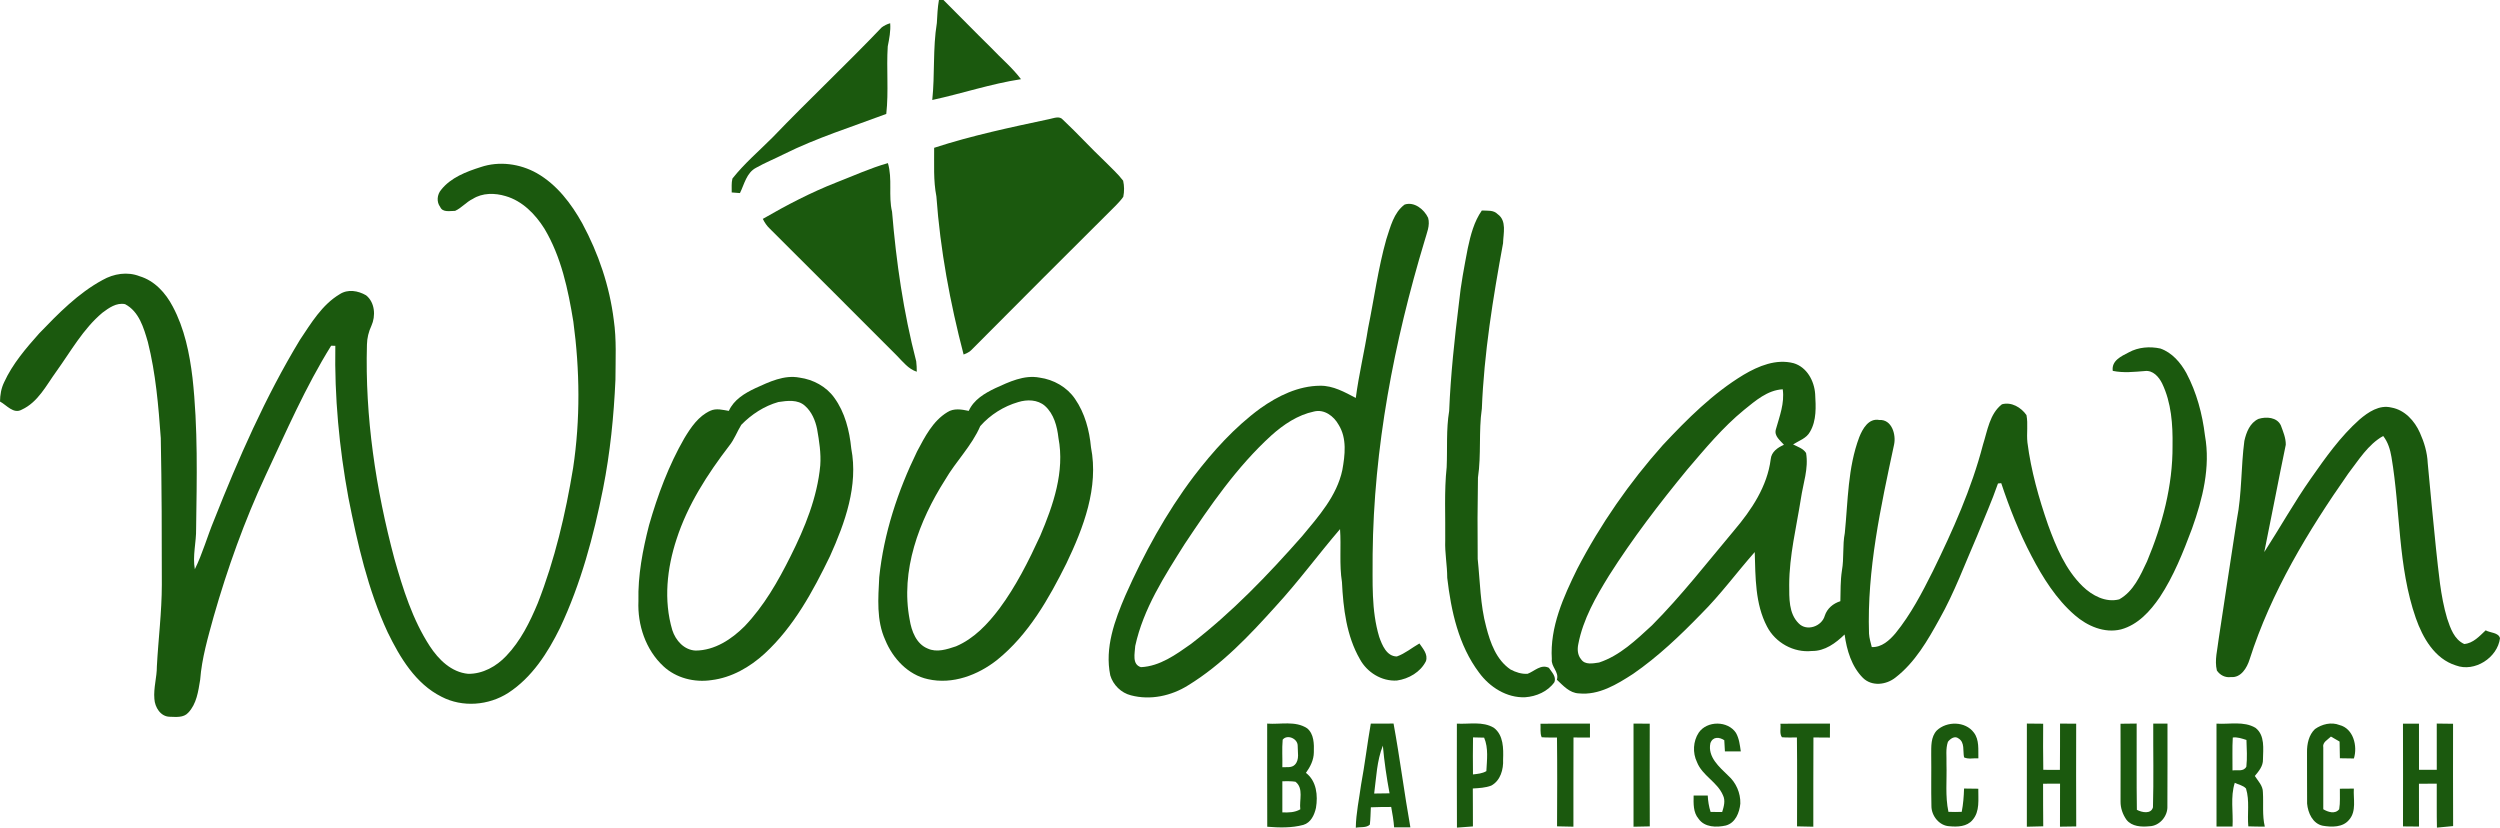 <?xml version="1.0" encoding="UTF-8"?> <svg xmlns="http://www.w3.org/2000/svg" id="Layer_2" data-name="Layer 2" viewBox="0 0 1073.17 355.33"><defs><style> .cls-1 { fill: #1b590e; } </style></defs><g id="Layer_1-2" data-name="Layer 1"><g id="_1b590eff" data-name="#1b590eff"><path class="cls-1" d="M403.05,0h1.95c6.81,6.77,13.49,13.67,20.35,20.39,4.28,4.56,9.15,8.59,12.93,13.6-12.92,1.98-25.35,6.17-38.09,8.93,1.16-11,.19-22.12,1.97-33.05.18-3.3.32-6.61.89-9.87Z"></path><path class="cls-1" d="M378.49,11.76c1.09-.81,2.3-1.41,3.64-1.78.26,3.36-.4,6.66-1.05,9.93-.61,9.65.44,19.36-.63,28.99-14.68,5.53-29.73,10.22-43.82,17.21-3.99,2.03-8.17,3.7-12.07,5.91-4.1,2.13-5.04,7.04-6.92,10.86-1.18-.12-2.36-.21-3.54-.27.04-1.99-.19-4.02.31-5.97,5.12-6.49,11.47-11.86,17.28-17.7,15.34-15.98,31.5-31.16,46.8-47.18Z"></path><path class="cls-1" d="M450.46,51.12c1.88-.36,4.36-1.53,5.85.31,6.2,5.81,11.92,12.12,18.09,17.97,2.61,2.68,5.46,5.17,7.73,8.17.51,2.25.52,4.64.06,6.91-.92,1.37-2.1,2.56-3.23,3.76-20.72,20.62-41.4,41.28-62,62.03-.89.97-2.15,1.41-3.31,1.93-5.81-22.25-10.04-44.98-11.69-67.9-1.35-6.86-.9-13.9-.96-20.85,16.17-5.28,32.84-8.78,49.46-12.33Z"></path><path class="cls-1" d="M206.34,71.73c7.92-2.68,16.84-1.47,24.07,2.59,8.63,4.9,14.84,13.09,19.58,21.64,6.92,12.83,11.68,26.88,13.48,41.37,1.24,8.5.74,17.11.72,25.67-.69,15.67-2.26,31.33-5.31,46.74-4.07,20.46-9.54,40.82-18.46,59.75-5.27,10.72-12.03,21.3-22.23,27.94-8.44,5.42-19.67,6.34-28.65,1.66-11.15-5.57-17.85-16.84-23.12-27.66-8.49-18.29-12.97-38.11-16.86-57.8-3.96-21.49-6.01-43.32-5.61-65.19-.45-.01-1.35-.03-1.8-.03-11.01,17.68-19.3,36.84-28.12,55.66-9.11,19.54-16.38,39.9-22.31,60.61-2.44,8.91-5.09,17.85-5.79,27.1-.81,4.94-1.52,10.4-5.14,14.17-2,2.23-5.25,1.79-7.93,1.73-3.96-.06-6.38-4.11-6.59-7.67-.41-4.71,1.09-9.27,1.07-13.96.62-11.68,2.12-23.32,2.13-35.05.01-20.98-.04-41.97-.45-62.95-1-13.82-2.16-27.73-5.54-41.21-1.77-6.06-3.76-13.14-9.8-16.28-3.7-.74-6.95,1.61-9.74,3.7-8.26,6.94-13.53,16.55-19.75,25.19-4.31,5.93-7.85,13.18-14.83,16.39-3.57,2.02-6.48-1.93-9.36-3.48.04-2.86.52-5.7,1.78-8.28,3.61-7.89,9.34-14.55,15.06-20.98,8.22-8.53,16.69-17.22,27.2-22.91,4.79-2.72,10.66-3.67,15.87-1.62,6.45,1.92,11.21,7.19,14.24,12.99,5.05,9.45,7.23,20.11,8.49,30.65,2.38,21.49,1.85,43.2,1.55,64.8.1,5.8-1.6,11.54-.55,17.34,3.34-6.76,5.34-14.08,8.23-21.03,10.51-26.57,22.03-52.88,36.85-77.37,4.81-7.18,9.48-15.11,17.1-19.65,3.52-2.29,7.86-1.53,11.32.46,3.83,3.05,4.21,8.87,2.29,13.1-1.18,2.52-1.86,5.27-1.91,8.06-.88,31.03,3.8,62,11.78,91.93,3.68,12.98,7.78,26.11,15.19,37.51,3.77,5.77,9.26,11.22,16.47,11.89,6.26.09,12.14-3.2,16.35-7.67,6.16-6.43,10.17-14.55,13.56-22.7,7.3-18.65,11.91-38.26,15.15-57.99,3.13-20.77,2.9-42.01.1-62.81-2.24-13.77-5.19-27.82-12.43-39.94-3.9-6.2-9.45-11.9-16.68-13.97-4.58-1.37-9.89-1.44-14.05,1.2-2.79,1.33-4.81,3.9-7.6,5.15-2.15-.02-5.32.81-6.4-1.68-1.64-2.15-1.34-5.31.38-7.33,4.17-5.29,10.78-7.8,17-9.78Z"></path><path class="cls-1" d="M359.07,78.3c7.33-2.83,14.51-6.14,22.08-8.28,2.02,6.81.14,14.01,1.78,20.88,1.79,21.61,4.91,43.17,10.37,64.19.17,1.48.25,2.97.24,4.48-3.59-1.16-5.92-4.23-8.45-6.81-18.19-18.2-36.35-36.41-54.6-54.56-1.29-1.2-2.27-2.67-3.04-4.24,10.19-5.9,20.65-11.35,31.62-15.66Z"></path><path class="cls-1" d="M595.11,102.69c1.76-5.28,3.13-11.37,7.84-14.87,4.13-1.4,8.42,2.08,10.1,5.69.94,3.29-.62,6.58-1.47,9.71-13.2,43.7-21.89,89.05-22.35,134.78.05,11.8-.63,23.93,2.81,35.36,1.23,3.51,3.19,8.42,7.59,8.44,3.51-1.24,6.45-3.74,9.68-5.58,1.53,2.25,3.75,4.63,2.81,7.58-2.33,4.7-7.39,7.62-12.47,8.33-6.53.41-12.81-3.49-15.89-9.17-5.75-9.99-7.14-21.79-7.7-33.11-1.2-7.52-.28-15.15-.82-22.72-9.31,10.85-17.77,22.41-27.44,32.94-11.35,12.62-23.21,25.21-37.79,34.14-7.22,4.53-16.2,6.48-24.54,4.27-4.18-1.04-7.64-4.44-8.86-8.55-2.45-11.89,1.9-23.64,6.53-34.42,7.96-17.92,17.43-35.27,29.26-50.95,8.29-10.85,17.57-21.16,28.63-29.26,7.51-5.33,16.3-9.67,25.7-9.71,5.55-.07,10.5,2.75,15.27,5.24,1.31-10.06,3.72-19.92,5.28-29.93,2.61-12.74,4.3-25.68,7.83-38.21M564.05,176.65c-7,1.48-13.08,5.59-18.33,10.29-14.79,13.5-26.23,30.12-37.25,46.7-8.6,13.67-17.67,27.65-21.15,43.64-.15,3.05-1.5,7.95,2.45,9.11,8.11-.37,15.05-5.42,21.47-9.95,17.62-13.53,33.06-29.65,47.72-46.27,7.06-8.51,14.9-17.26,17.26-28.39,1.15-6.4,2.04-13.65-1.6-19.45-2.05-3.7-6.15-6.8-10.57-5.68Z"></path><path class="cls-1" d="M636.11,90.36c2.31.16,5-.3,6.77,1.56,4.03,2.83,2.44,8.34,2.33,12.51-4.31,23.48-8.15,47.1-9.1,70.99-1.43,9.8-.19,19.78-1.67,29.58-.2,11.65-.24,23.3-.11,34.96,1.04,9.74,1.07,19.65,3.66,29.19,1.75,6.8,4.34,14.12,10.43,18.24,2.22,1.19,4.77,2.02,7.32,1.85,2.98-1.1,5.71-4.26,9.14-2.57,1.2,1.84,3.24,3.69,2.41,6.12-2.82,4.04-7.81,6.21-12.63,6.52-7.89.32-15.21-4.37-19.74-10.58-8.81-11.7-12.01-26.44-13.67-40.7,0-5.36-1.07-10.66-.86-16.03.13-10.48-.49-21.01.62-31.45.35-8.04-.26-16.16,1.07-24.13.64-15.53,2.31-30.99,4.21-46.41.78-7.9,2.3-15.7,3.79-23.49,1.21-5.63,2.68-11.38,6.03-16.16Z"></path><path class="cls-1" d="M913.83,151.25c4.11-2.25,9.03-2.62,13.56-1.64,4.99,1.75,8.66,6.02,11.15,10.54,4.4,8.3,6.86,17.52,7.98,26.82,2.44,13.54-1.01,27.22-5.55,39.93-3.82,10.17-7.85,20.39-13.87,29.49-4.09,5.98-9.37,11.82-16.61,13.79-7.15,1.77-14.48-1.45-19.83-6.1-8.01-6.94-13.72-16.08-18.59-25.39-5.26-10.01-9.43-20.56-13-31.28-.35.04-1.05.1-1.4.13-2.64,7.63-5.94,15-8.95,22.48-5.23,11.98-9.74,24.32-16.18,35.73-5.05,9.16-10.46,18.59-18.86,25.09-3.96,3.17-10.13,3.93-13.97.17-4.9-4.9-6.97-11.96-7.88-18.65-3.83,3.71-8.46,7.17-14.06,7.09-7.8.82-15.66-3.55-19.24-10.49-5.15-9.79-4.94-21.21-5.28-31.97-7.75,8.77-14.67,18.26-22.98,26.53-9.05,9.33-18.52,18.36-29.24,25.76-6.93,4.48-14.69,9.26-23.29,8.37-3.96-.15-6.75-3.35-9.42-5.86,1.05-3.41-2.6-5.55-2.17-8.87-.87-13.76,5.01-26.71,10.93-38.76,9.95-19.13,22.37-36.99,36.71-53.09,10.48-11.19,21.48-22.22,34.7-30.2,6.37-3.77,13.95-6.92,21.46-4.96,5.69,1.69,8.85,7.59,9.24,13.21.31,5.44.66,11.35-2.21,16.23-1.51,2.83-4.74,3.81-7.27,5.42,1.95,1.03,4.32,1.71,5.58,3.69,1.15,6.65-1.29,13.12-2.23,19.63-1.93,12.26-4.98,24.44-5.01,36.91.03,5.66-.28,12.33,4.09,16.61,3.47,3.57,9.92,1.27,11.18-3.3,1.03-3.14,3.59-5.26,6.69-6.24.11-4.39,0-8.81.67-13.16.95-5.33.2-10.79,1.24-16.11,1.38-13.78,1.25-28.01,6.2-41.14,1.42-3.57,4.01-8.23,8.58-7.38,5.4-.35,7.32,6.31,6.35,10.64-5.69,26.66-11.64,53.65-10.74,81.08.12,1.96.71,3.85,1.18,5.76,4.26.19,7.6-2.88,10.18-5.92,6.57-8.08,11.4-17.38,16.05-26.66,8.55-17.49,16.6-35.39,21.51-54.3,1.93-6,2.83-13.2,8.13-17.33,4.09-1.15,8.24,1.34,10.54,4.63.75,3.87-.02,7.86.41,11.77,1.54,12.08,4.87,23.85,8.85,35.34,3.46,9.49,7.5,19.24,14.87,26.41,4.06,3.94,9.9,7.08,15.68,5.58,6.13-3.41,9.07-10.21,11.93-16.27,6.58-15.7,11.08-32.57,10.96-49.68.14-9.06-.49-18.44-4.46-26.72-1.38-2.82-3.96-5.78-7.42-5.34-4.59.36-9.22.89-13.78-.07-.62-4.37,3.67-6.3,6.89-7.95M748.67,175.96c-9.15,7.49-16.72,16.64-24.38,25.6-11.97,14.56-23.47,29.57-33.58,45.5-5.64,9.14-11.14,18.71-13.19,29.39-.48,2.25-.35,4.75,1.21,6.58,1.67,2.52,5.16,1.73,7.7,1.37,8.97-2.97,15.92-9.72,22.74-15.98,12.68-12.78,23.73-27.03,35.29-40.8,7.43-8.76,14.18-18.83,15.65-30.5.27-3.13,3.02-5.04,5.68-6.18-1.6-1.89-4.29-3.75-3.47-6.6,1.58-5.63,3.8-11.24,2.95-17.23-6.56.36-11.73,4.92-16.6,8.85Z"></path><path class="cls-1" d="M324.24,166.64c5.93-2.69,12.34-5.83,19.03-4.53,5.79.81,11.41,3.79,14.85,8.61,4.61,6.31,6.53,14.14,7.3,21.81,3.06,15.95-2.67,31.87-9.14,46.23-7.32,15.1-15.54,30.28-28.01,41.78-6.35,5.82-14.21,10.36-22.86,11.41-7.31,1.1-15.2-.87-20.65-5.97-7.6-7.06-11.14-17.73-10.7-27.95-.27-11.03,1.83-21.93,4.55-32.57,3.71-12.95,8.45-25.7,15.19-37.4,2.79-4.61,6.04-9.46,11.13-11.74,2.53-1.17,5.33-.36,7.94.06,2.15-4.81,6.8-7.58,11.37-9.74M334.11,172.58c-6.05,1.71-11.54,5.3-15.9,9.78-1.82,2.93-2.98,6.28-5.19,9-9.34,12.19-17.83,25.35-22.59,40.07-4.12,12.51-5.62,26.26-1.84,39.04,1.44,4.47,5.05,8.56,10.01,8.8,8.18-.05,15.41-4.82,21.01-10.41,8.36-8.74,14.4-19.35,19.77-30.11,6.13-12.24,11.45-25.2,12.73-38.95.38-5.25-.46-10.47-1.36-15.62-.75-3.7-2.31-7.42-5.18-9.95-3.09-2.85-7.67-2.22-11.46-1.65Z"></path><path class="cls-1" d="M427.23,166.64c5.92-2.69,12.36-5.82,19.04-4.54,6.01.83,11.78,4.07,15.21,9.14,4.21,6.09,6.16,13.45,6.84,20.75,3.39,17.29-3.19,34.5-10.55,49.87-7.58,15.2-16.27,30.54-29.68,41.37-8.24,6.54-19.2,10.72-29.75,8.31-8.58-1.84-15.1-8.92-18.33-16.81-3.86-8.44-3.03-17.96-2.58-26.96,1.95-18.82,7.98-37.05,16.25-54,3.32-6.23,6.73-13.05,12.98-16.83,2.77-1.81,6.15-1.2,9.19-.56,2.15-4.82,6.82-7.55,11.38-9.74M437.1,172.6c-6.22,1.8-12.02,5.44-16.3,10.3-3.68,8.52-10.46,15.11-15.09,23.07-11.2,17.62-19.26,38.97-15.21,60.07.77,4.82,2.83,10.4,7.73,12.36,3.92,1.82,8.3.33,12.14-.95,7.75-3.29,13.69-9.62,18.66-16.23,7.13-9.61,12.51-20.37,17.5-31.21,5.59-13.12,10.59-27.57,7.83-41.99-.56-4.98-1.93-10.32-5.8-13.78-3.14-2.74-7.66-2.81-11.46-1.64Z"></path><path class="cls-1" d="M1012.84,180.11c3.75-3.2,8.54-6.46,13.73-5.16,5.71,1.01,9.97,5.73,12.22,10.83,1.85,4.09,3.15,8.46,3.35,12.98,1.09,12.13,2.31,24.24,3.52,36.37,1.16,10.17,1.89,20.5,4.82,30.36,1.4,4.16,3,8.99,7.33,10.96,3.83-.3,6.58-3.39,9.21-5.87,1.95,1.12,5.51.89,6.15,3.38-1.07,8.39-10.9,14.71-18.94,11.69-9.08-2.82-14.24-11.88-17.2-20.33-7.76-22.24-6.56-46.15-10.45-69.12-.55-3.23-1.5-6.44-3.56-9.05-6.55,3.7-10.51,10.32-14.98,16.12-17.29,24.71-33.14,50.92-42.36,79.8-1.11,3.58-3.69,7.97-8.01,7.57-2.45.34-4.67-.8-6.03-2.8-1.09-4.48.28-9.04.76-13.51,2.52-17.11,5.25-34.19,7.81-51.3,2.19-11.13,1.74-22.55,3.22-33.76.83-3.7,2.37-7.75,6.07-9.45,3.3-1.03,7.91-.78,9.59,2.78.98,2.67,2.18,5.45,2.12,8.33-3.19,15.33-6.08,30.72-9.23,46.06,6.77-10.5,12.87-21.43,20.06-31.66,6.25-8.92,12.62-17.94,20.8-25.22Z"></path><path class="cls-1" d="M543.96,310.62c5.69.44,12.06-1.32,17.15,2.01,2.98,2.45,2.99,6.77,2.88,10.31-.02,3.27-1.53,6.23-3.4,8.83,4.59,3.47,5.2,9.75,4.31,15.03-.68,3.03-2.18,6.34-5.42,7.3-5.03,1.35-10.34,1.2-15.49.79-.07-14.76-.02-29.51-.03-44.27M550.61,317.52c-.35,3.93-.04,7.89-.14,11.83,1.83-.15,3.98.38,5.4-1.11,2.07-2.16,1.13-5.5,1.18-8.19-.03-3.02-4.49-4.95-6.44-2.53M550.47,335.36c.01,4.46.01,8.91,0,13.37,2.64.11,5.36.06,7.71-1.32-.51-3.88,1.55-9.06-2.1-11.84-1.86-.3-3.75-.2-5.61-.21Z"></path><path class="cls-1" d="M588.44,310.62c3.25,0,6.51,0,9.77-.02,2.72,14.79,4.58,29.73,7.22,44.54-2.34,0-4.66,0-6.98,0-.22-2.94-.71-5.84-1.25-8.74-2.92,0-5.83.02-8.74.15-.12,2.47-.14,4.96-.43,7.43-1.53,1.49-4.07.9-6.03,1.34.09-6.23,1.45-12.34,2.27-18.51,1.62-8.69,2.64-17.48,4.17-26.2M589.89,340.64c2.19,0,4.39-.03,6.6-.09-1.26-6.78-2.28-13.6-2.87-20.47-2.6,6.53-2.81,13.67-3.73,20.56Z"></path><path class="cls-1" d="M625.39,310.63c5.27.31,11.07-1.1,15.87,1.78,4.18,3.15,4.14,8.92,3.97,13.65.21,4.19-1.12,9.05-5.08,11.17-2.52.97-5.26,1.07-7.92,1.24.07,5.43,0,10.86.05,16.29-2.29.17-4.58.36-6.86.51-.08-14.88-.03-29.76-.03-44.64M632.32,316.54c-.08,5.3-.08,10.6-.02,15.9,1.95-.23,4-.38,5.75-1.42.23-4.77.97-9.84-.96-14.37-1.6-.03-3.19-.07-4.77-.11Z"></path><path class="cls-1" d="M661.28,310.68c7.08-.11,14.16-.03,21.24-.05v5.98c-2.36-.03-4.72-.02-7.07-.03-.07,12.77-.01,25.53-.03,38.29-2.35-.02-4.69-.06-7.03-.15.06-12.71.12-25.42-.03-38.12-2.2-.02-4.39.04-6.57-.12-.78-1.82-.36-3.88-.51-5.8Z"></path><path class="cls-1" d="M701.22,310.61c2.32,0,4.63.01,6.96.04-.02,14.7-.06,29.39.02,44.09-2.33.07-4.66.12-6.98.14.02-14.76.01-29.51,0-44.27Z"></path><path class="cls-1" d="M729.2,314.52c3.56-5.22,12.5-5.2,15.99.08,1.38,2.42,1.68,5.25,2.08,7.96-2.28.03-4.55,0-6.82-.02-.11-1.6-.2-3.2-.27-4.79-2.21-1.44-4.93-1.61-5.97,1.28-1.24,5.95,3.84,10.2,7.62,13.9,3.41,3.01,5.37,7.49,5.24,12.03-.36,3.86-2.11,8.32-6.24,9.41-3.98.89-9.09.82-11.67-2.87-2.4-2.79-2.18-6.58-2.14-10.01,2.01,0,4.03.01,6.06,0,.11,2.39.49,4.76,1.22,7.05,1.65.04,3.3.05,4.97.04.72-2.32,1.5-4.94.32-7.25-2.44-5.7-8.89-8.38-11.14-14.19-1.92-3.98-1.68-8.92.75-12.62Z"></path><path class="cls-1" d="M764.27,310.68c7.09-.1,14.18-.04,21.28-.05-.03,1.99-.03,3.99-.03,5.99-2.37-.04-4.73-.04-7.07-.05-.1,12.77-.01,25.54-.05,38.31-2.33-.04-4.67-.08-6.99-.15.01-12.72.1-25.44-.05-38.16-2.16,0-4.3.09-6.43-.09-1.17-1.63-.38-3.92-.66-5.8Z"></path><path class="cls-1" d="M831.4,313.57c4.29-4.07,12.24-4.02,15.9.89,2.43,3.15,1.84,7.36,1.95,11.08-2.03-.18-4.26.48-6.14-.42-.58-2.72.42-6.47-2.39-8.14-1.59-1.27-3.53.13-4.54,1.45-1.06,3.08-.5,6.39-.62,9.58.22,6.82-.6,13.74.84,20.48,1.89.08,3.79.08,5.7,0,.66-3.29.9-6.65,1.01-10,2.03.04,4.07.07,6.11.08-.08,4.52.78,9.74-2.49,13.43-2.38,2.89-6.46,3-9.88,2.68-4.35-.18-7.77-4.46-7.75-8.67-.18-7.33.01-14.67-.09-22,.02-3.56-.23-7.64,2.39-10.44Z"></path><path class="cls-1" d="M870.07,310.6c2.32,0,4.66.03,7,.07-.02,6.6-.09,13.19.05,19.79,2.37,0,4.74.01,7.13.02.1-6.62.02-13.25.06-19.87,2.3,0,4.61.02,6.93.05-.03,14.7-.06,29.4.02,44.1-2.34.05-4.66.09-6.98.1.04-6.15,0-12.31.03-18.46-2.44,0-4.86,0-7.28.02.05,6.09-.04,12.19.07,18.29-2.35.09-4.7.14-7.04.17.01-14.76,0-29.52.01-44.28Z"></path><path class="cls-1" d="M910.27,310.68c2.3-.04,4.61-.08,6.93-.08.06,12.34-.1,24.68.09,37.03,2.13,1.14,6.09,1.97,6.91-1.08.34-11.96.06-23.95.12-35.92,2.03-.01,4.06-.01,6.11-.01-.04,11.81.07,23.63-.04,35.44.22,4.29-3.38,8.54-7.75,8.63-3.41.34-7.49.14-9.79-2.76-1.62-2.27-2.61-5.07-2.57-7.87,0-11.13.05-22.25-.01-33.38Z"></path><path class="cls-1" d="M951.47,310.63c5.56.38,11.71-1.2,16.76,1.82,4.12,3.23,3.26,8.98,3.19,13.59.08,2.81-1.81,5.04-3.5,7.06,1.4,2.16,3.49,4.2,3.47,6.96.31,4.92-.34,9.92.82,14.78-2.37-.02-4.73-.01-7.08-.11-.51-5.4.64-10.99-.99-16.24-1.23-1.38-3.25-1.65-4.82-2.46-1.94,6.04-.62,12.53-.96,18.77-2.3,0-4.6.03-6.88,0,0-14.72.01-29.44-.01-44.16M958.46,316.59c-.28,4.7-.07,9.42-.12,14.13,2.03-.29,4.77.65,5.95-1.62.42-3.81.17-7.65.04-11.46-1.92-.6-3.85-1.31-5.87-1.05Z"></path><path class="cls-1" d="M993.75,312.96c2.99-2.11,7-3.13,10.51-1.73,6,1.49,7.84,9.09,6.19,14.36-2.02-.05-4.02-.07-6.01-.09-.02-2.4-.06-4.78-.13-7.17-1.26-.7-2.51-1.42-3.72-2.15-1.36,1.39-3.76,2.42-3.28,4.74-.04,8.82,0,17.65,0,26.47,2.05,1.2,5.04,2.22,6.83-.01.5-2.91.23-5.88.29-8.81,1.99-.02,3.99-.03,6-.05-.28,4.42,1.2,9.64-1.98,13.32-2.69,3.4-7.54,3.27-11.41,2.61-4.3-.91-6.31-5.52-6.67-9.48-.09-7.36.03-14.71-.04-22.06-.05-3.53.77-7.45,3.42-9.95Z"></path><path class="cls-1" d="M1031.52,310.64c2.28-.02,4.57-.02,6.87,0,0,6.6-.02,13.2.01,19.8,2.54.01,5.07.01,7.63.02-.01-6.62,0-13.24-.01-19.86,2.32,0,4.65.04,7,.09,0,14.64-.05,29.28.03,43.92-2.34.2-4.64.44-6.95.66-.15-6.29-.04-12.58-.08-18.87-2.56,0-5.1,0-7.64.03.02,6.12-.01,12.25.02,18.38-2.3-.01-4.59-.04-6.87-.06.02-14.7.04-29.41-.01-44.11Z"></path></g></g></svg> 
